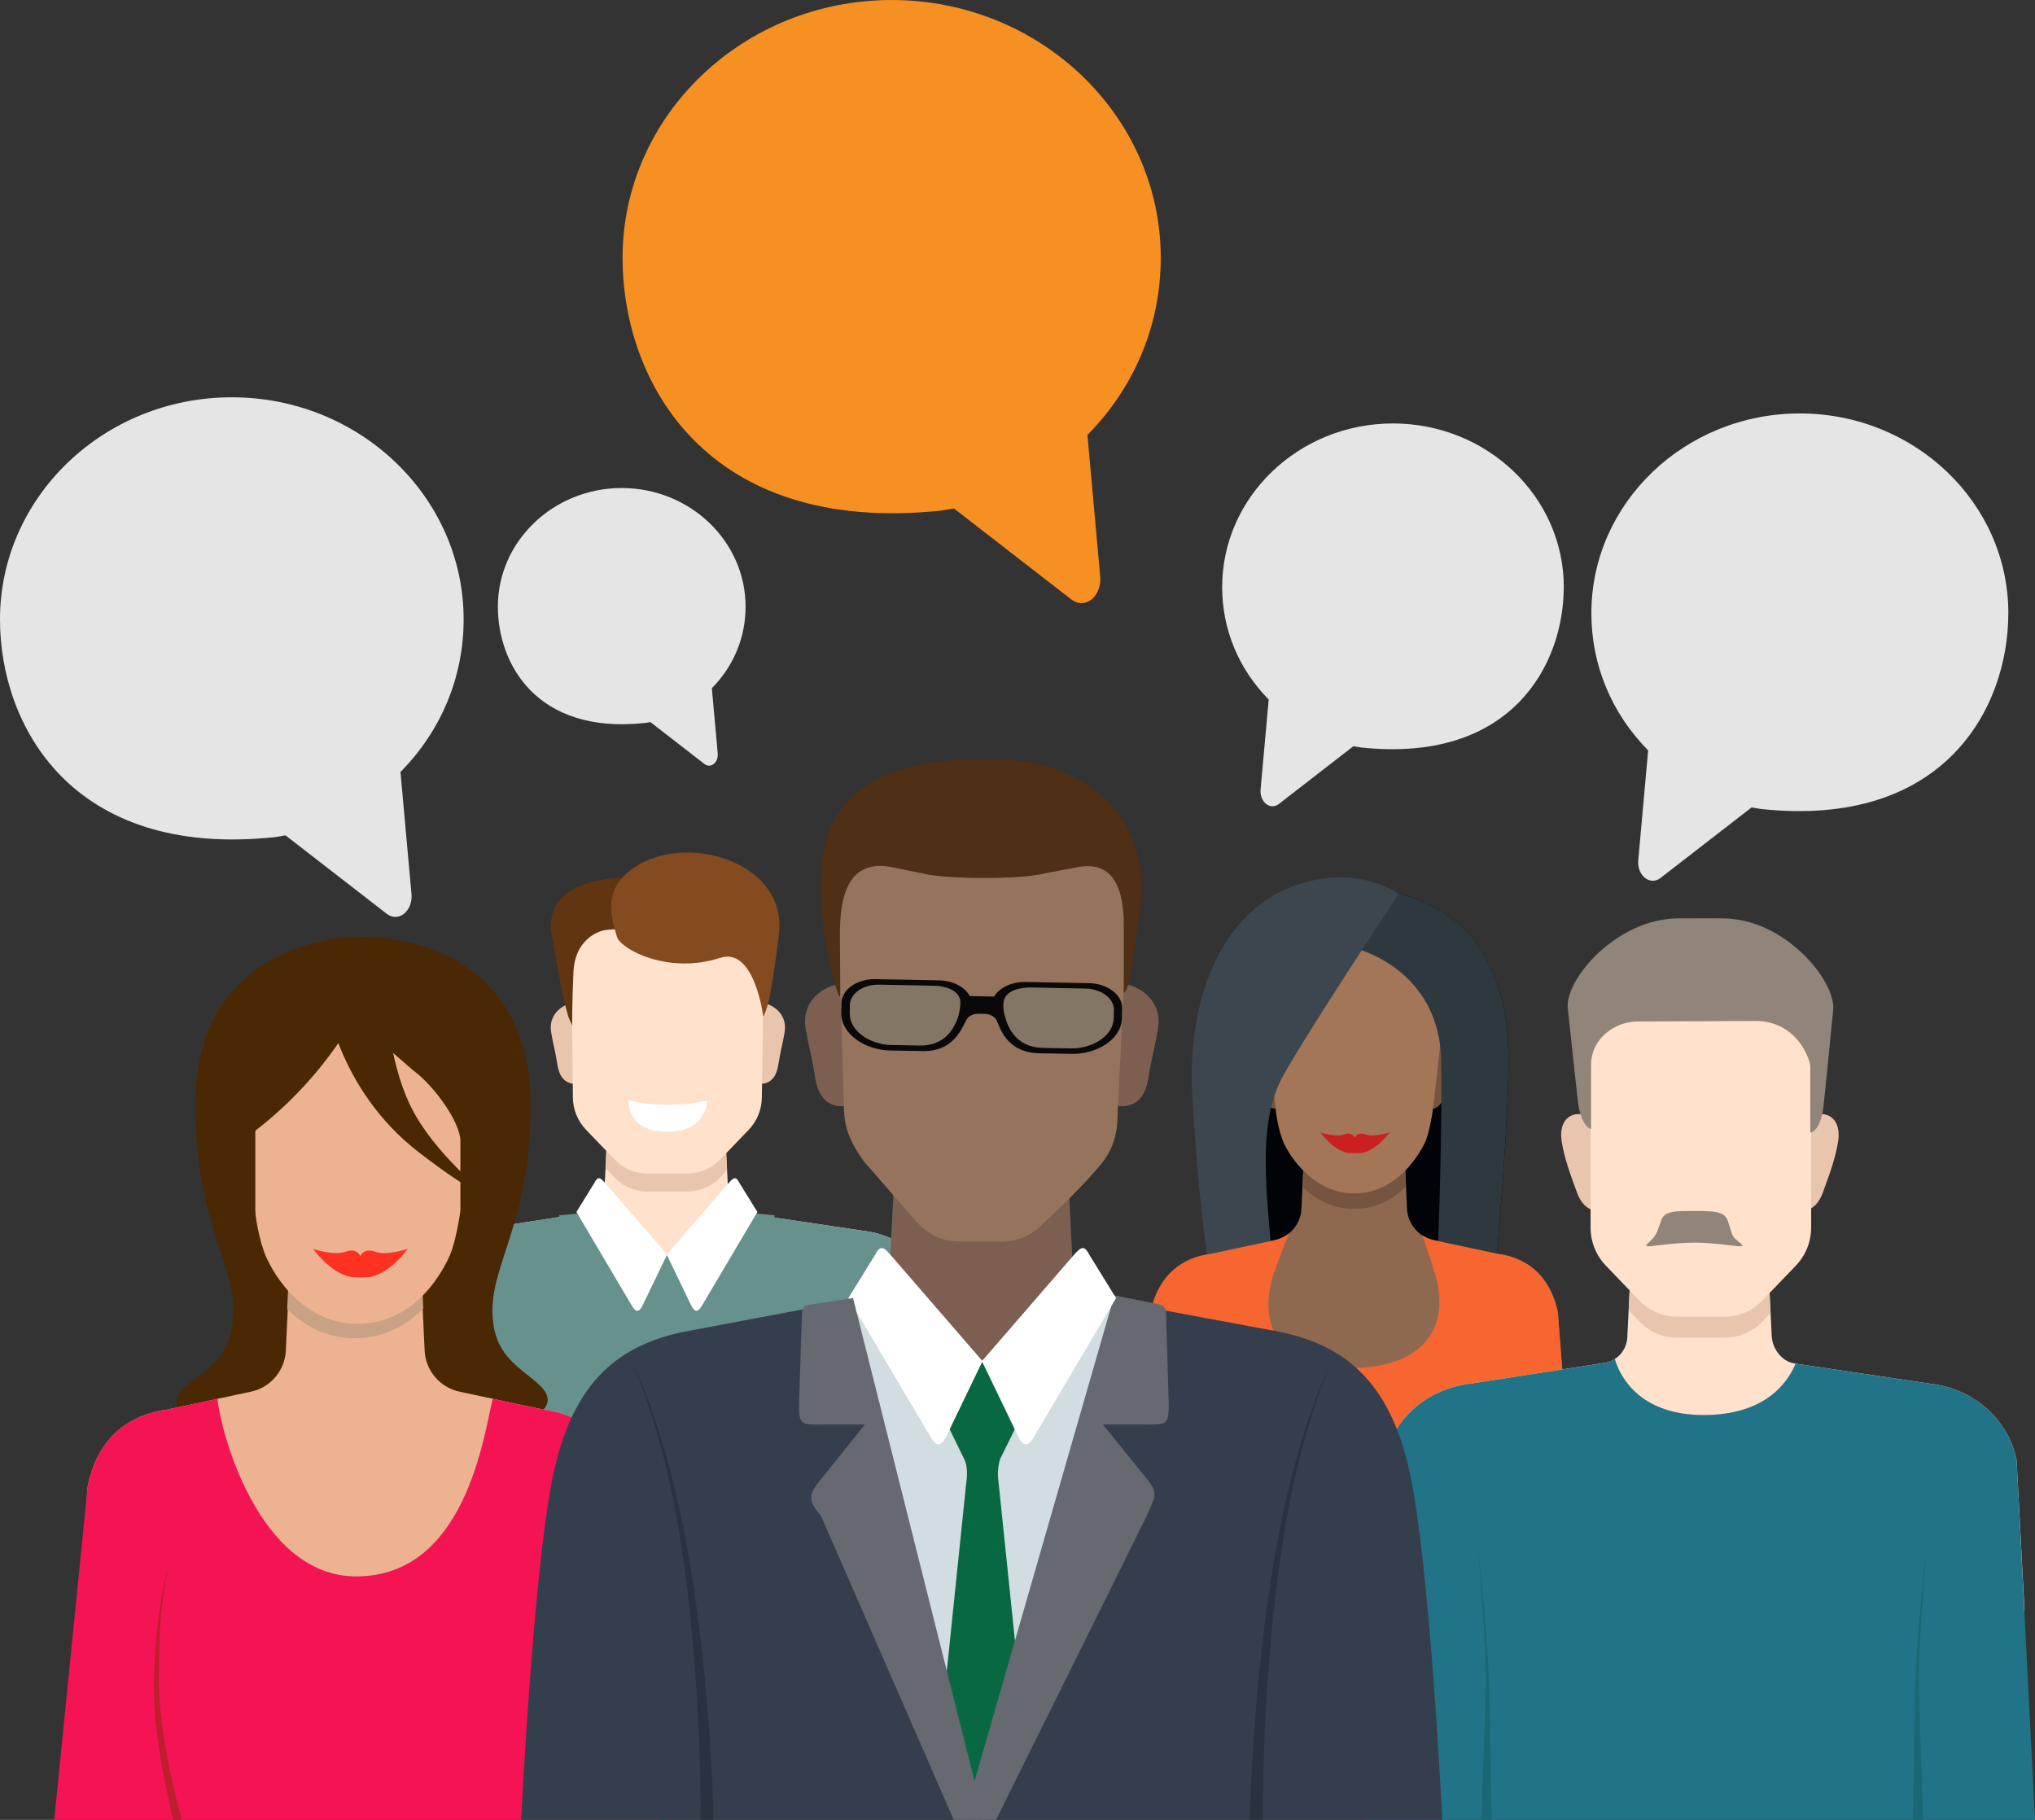 <?xml version="1.0" encoding="UTF-8"?> <svg xmlns="http://www.w3.org/2000/svg" id="Layer_2" data-name="Layer 2" viewBox="0 0 779.35 697.01"><rect x="0" y="0" width="779.35" height="697.01" fill="#333333" stroke="none"/><defs><style> .cls-1 { fill: #1b899b; opacity: .14; } .cls-1, .cls-2, .cls-3, .cls-4, .cls-5, .cls-6, .cls-7, .cls-8, .cls-9, .cls-10, .cls-11, .cls-12, .cls-13, .cls-14, .cls-15, .cls-16, .cls-17, .cls-18, .cls-19, .cls-20, .cls-21, .cls-22, .cls-23, .cls-24, .cls-25, .cls-26, .cls-27, .cls-28, .cls-29, .cls-30, .cls-31, .cls-32, .cls-33, .cls-34, .cls-35 { stroke-width: 0px; } .cls-2 { fill: #60350f; } .cls-3 { fill: #75553f; } .cls-4 { fill: #7c5f50; } .cls-5 { fill: #844b20; } .cls-6 { fill: #4f2f15; } .cls-7 { fill: #353e4c; } .cls-8 { fill: #492803; } .cls-9 { fill: #29323f; } .cls-10 { fill: #96735c; } .cls-11 { fill: #a37658; } .cls-12 { fill: #3c464f; } .cls-13 { fill: #2e383f; } .cls-14 { fill: #1a6875; } .cls-15 { fill: #09090a; } .cls-16 { fill: #076842; } .cls-17 { fill: #217487; } .cls-18 { fill: #d1dde0; } .cls-19 { fill: #c9a185; } .cls-20 { fill: #cc1f1f; } .cls-21 { fill: #be1e2d; } .cls-22 { fill: #918479; } .cls-23 { fill: #666a70; } .cls-24 { fill: #8e6950; } .cls-25 { fill: #edb291; } .cls-26 { fill: #ffe1cc; } .cls-27 { fill: #fff; } .cls-28 { fill: #ff3222; } .cls-29 { fill: #e5e5e5; } .cls-30 { fill: #f41454; } .cls-31 { fill: #f76531; } .cls-32 { fill: #f79022; } .cls-33 { fill: #e8c5ac; } .cls-34 { fill: #66918d; } .cls-35 { fill: #000307; } </style></defs><g id="Layer_1-2" data-name="Layer 1"><g><g><path class="cls-35" d="m521.32,340.59c16.77-.92,39.39,8.94,48.2,27.15,8.85,18.3,8.85,31.11,7.63,57.96-1.42,31.23-6.1,78.71-6.1,78.71l-100.67,2.44s-4.27-133.62,10.98-146.74c15.25-13.12,25.33-18.73,39.97-19.52Z"></path><path class="cls-3" d="m546.3,404.8s2.28-4.43,5.49-4.43c2.75,0,5.65,3.81,4.42,8.39-1.22,4.58-3.5,12.21-3.5,12.21,0,0-1.99,5.34-6.41,3.2-4.34-2.1,0-19.37,0-19.37Z"></path><path class="cls-3" d="m490.66,404.8s-2.28-4.43-5.49-4.43c-2.75,0-5.64,3.81-4.42,8.39,1.22,4.58,3.51,12.21,3.51,12.21,0,0,1.98,5.34,6.41,3.2,4.35-2.1,0-19.37,0-19.37Z"></path><path class="cls-24" d="m463.87,544.06l.08-.59.09.38h0s.04.21.04.21h109.12l.04-.2h0s.09-.38.09-.38l.09.59h26.43l-3.24-41.55c-2.23-11.25-9.22-20.41-22.99-22.31l-20.85-4.46h0l-3.74-.79c-5.72-1.22-9.9-6.17-10.18-12l-.46-9.97-.29-6.32h-38.94l-.29,6.32-.45,9.97c-.28,5.83-4.46,10.78-10.18,12l-3.73.79h0l-20.85,4.46c-13.77,1.9-20.76,11.06-22.99,22.31l-3.25,41.55h26.44Z"></path><path class="cls-3" d="m538.47,454.38l-.06-1.4-.29-6.32h-38.94l-.29,6.32-.07,1.57c4.48,4.39,10.98,8.48,19.77,8.48,8.8,0,15.31-4.06,19.88-8.65Z"></path><path class="cls-11" d="m517.96,354.92c-27.76-.31-33.83,22.62-33.06,35.12.66,10.58,3.66,34.3,3.66,34.3,0,2.86,1.71,11.33,3.77,14.78,0,0,8.71,17.96,26.33,17.96,18.83.02,27.31-20.04,27.31-20.04,1.3-3.08,2.71-10.67,2.81-12.44,0,0,2.94-23.72,3.66-34.29.9-13.12-6.71-35.09-34.47-35.39Z"></path><path class="cls-13" d="m525.7,340.61l-6.82,22.55s32.5,7.52,33.09,43.34c.32,18.8-.75,67.7-1.67,75.63-.63,5.46,13.36,7.02,22.14,7.46,1.49-16.54,3.79-43.63,4.71-63.89,1.22-26.85,1.22-39.66-7.63-57.96-8.06-16.68-27.69-26.32-43.82-27.13Z"></path><path class="cls-12" d="m535.65,342.41s-40.26,60.7-45.76,72.6c-5.49,11.9-5.49,27.16-4.88,39.66.53,10.7,2.75,33.26,2.75,33.26l-23.49,3.66s-4.26-16.17-7.62-71.39c-2.35-38.69,11.89-70.17,37.22-80.24,25.31-10.07,41.79,2.45,41.79,2.45Z"></path><path class="cls-31" d="m596.61,502.52c-.21-1.07-.51-2.1-.81-3.13-1.31-4.27-3.55-8.36-6.66-11.8-3.73-3.77-8.81-6.45-15.52-7.38l-20.85-4.46h0l-3.74-.79c-1.58-.34-3.02-.98-4.32-1.82,2.38,6.73,4.61,13.7,4.66,13.89,7.32,24.1-7.32,36.91-32.03,36.91-27.15,0-36-15.86-29.59-35.99.08-.27,2.52-7.29,5.9-15.6-1.54,1.25-3.37,2.18-5.41,2.62l-3.73.79h0l-20.85,4.46c-13.77,1.9-20.76,11.06-22.99,22.31l-3.25,41.55h26.44l.08-.59.09.38h0s.04.21.04.21h2.32l103.72,10,3.08-10,.04-.2h0s.09-.38.09-.38l.09.59h26.43l-3.24-41.55Z"></path></g><path class="cls-20" d="m523,434.5c-3.27-1.19-4.11,1.26-4.11,1.26,0,0,0,0,0,0,0,0,0,0,0,0,0,0-.84-2.45-4.11-1.26-3.32,1.21-9.14-.81-9.14-.81,0,0,4.82,6.85,10.52,7.86.92.16,4.55.16,5.47,0,5.7-1.01,10.52-7.86,10.52-7.86,0,0-5.81,2.02-9.14.81Z"></path></g><g><g><path class="cls-26" d="m361.75,545.87l-2.61-49.43c-2.49-12.42-12.73-22.22-25.77-24.64l-47.09-7.02c-4.16-.64-7.41-4.93-7.47-9.39l-1.03-20.63h-45.26l-1.06,21.51c-.2,4.2-3.35,7.69-7.51,8.34l-46.5,7.2c-13.03,2.42-23.27,12.22-25.77,24.64l-2.61,49.43h212.69Z"></path><path class="cls-34" d="m359.13,496.44c-2.49-12.42-12.73-22.22-25.77-24.64l-36.81-5.49.11-.85-8.99-.86c-4.15-.65-7.29-4.13-7.51-8.34l-24.77,24.16-24.77-24.16c-.2,4.2-3.35,7.69-7.51,8.34l-8.98.86.11.64-36.81,5.7c-13.03,2.42-23.27,12.22-25.77,24.64l-2.61,49.43h212.69l-2.61-49.43Z"></path><path class="cls-33" d="m275.65,451.09l2.78-2.91-.67-13.44h-45.26l-.62,12.6,3.6,3.75c3.2,3.32,7.64,5.21,12.25,5.21h7.98s7.69,0,7.69,0c4.6,0,9.05-1.89,12.25-5.22Z"></path><path class="cls-33" d="m290.57,384.18l2.65.17c3.98,1.1,8.28,4.86,7.28,10.92-.92,5.51-1.35,5.98-2.48,12.81-1.58,9.67-9.49,6.52-9.49,6.52l2.05-30.42Z"></path><path class="cls-33" d="m220.97,384.18l-2.64.17c-3.98,1.1-8.27,4.86-7.27,10.92.92,5.51,1.35,5.98,2.48,12.81,1.58,9.67,9.49,6.52,9.49,6.52l-2.06-30.42Z"></path><path class="cls-26" d="m255.42,351.48h0s-36.81.3-36.81.3l.79,68.44c0,4.64,1.81,9.11,5.02,12.46l11.08,11.54c3.2,3.33,7.64,5.22,12.25,5.22h7.98s7.69,0,7.69,0c4.6,0,9.05-1.89,12.25-5.22l11.08-11.53c3.21-3.35,5.01-7.83,5.01-12.46l1.07-68.55-37.39-.18Z"></path><g><path class="cls-27" d="m231.78,453.15c-1.92-2.21-2.79-2.79-4.12-.15l-6.91,11.18,21.33,36.05c1.47,2.5,2.65,2.35,3.97-.15l9.42-19.57-23.69-27.37Z"></path><path class="cls-27" d="m279.02,453.15c1.91-2.21,2.8-2.79,4.12-.15l6.92,11.18-21.34,36.05c-1.47,2.5-2.65,2.35-3.97-.15l-9.42-19.57,23.69-27.37Z"></path></g><path class="cls-2" d="m238.63,336.15s-31.37-.34-27.28,22.27c2.86,15.79,3.99,23.15,6.26,30.78.27.92,1.5,3.51,1.5,3.51,0,0-.06-7.53.5-20.52.5-11.51,8.51-15.52,12.51-16.02,4.01-.5,11.01-.5,11.01-.5l-4.5-19.52Z"></path><path class="cls-5" d="m292.31,389.33s-3.28-26.77-16.48-22.49c-20.02,6.51-38.12-3.34-39.54-8.01-2.42-8.01-5.01-17.21,4.51-25.03,19.52-16.02,60.56-4.5,57.56,23.53-.38,3.58-1.77,14.23-2.92,20.85-1.55,9.04-3.13,11.14-3.13,11.14Z"></path></g><path class="cls-27" d="m240.69,421.28s4.97,1.81,14.71,1.81,15.33-1.55,15.33-1.55c0,0,.3,11.91-15.33,11.91s-14.71-12.18-14.71-12.18Z"></path></g><g><g><path class="cls-8" d="m206.85,530.71c-7.34-7.1-18.27-11-18.27-28.96s14.54-35.3,14.65-77.99c.17-67.13-64.24-64.97-64.24-64.97,0,0-64.41-2.16-64.23,64.97.11,42.69,14.65,60.03,14.65,77.99s-10.11,22.44-17.99,28.93c-7.61,6.27-1.54,11.29-1.54,11.29h135.4s8.9-4.17,1.57-11.27Z"></path><path class="cls-25" d="m242.32,617.99l-3.81-48.76c-2.93-14.79-12.12-26.81-30.22-29.32l-27.39-5.86h0s-4.91-1.05-4.91-1.05c-7.52-1.6-13.02-8.1-13.37-15.77l-.6-13.1-.38-8.3h-51.18l-.38,8.3-.6,13.1c-.36,7.67-5.86,14.16-13.37,15.77l-4.92,1.05h0s-27.39,5.86-27.39,5.86c-18.1,2.51-27.29,14.53-30.21,29.32l-3.81,48.76h212.54Z"></path><path class="cls-19" d="m162.1,501.17l-.08-1.84-.38-8.3h-51.18l-.38,8.3-.1,2.06c5.88,5.77,14.43,11.14,25.99,11.14,11.57,0,20.12-5.32,26.13-11.36Z"></path><path class="cls-30" d="m252.32,696.99l-13.81-127.76c-2.93-14.79-12.12-26.81-30.22-29.32l-19.61-4.19c-3.55,15.12-10.76,68.03-52.26,68.03-37.89,0-52.32-57.12-53.11-68.01l-19.52,4.17c-18.1,2.51-27.29,14.53-30.21,29.32l-12.81,127.76h231.54Z"></path><path class="cls-25" d="m137.05,391.53l-39.27.17v71.65c0,3.85,2.29,15.24,5.07,19.88,0,0,10.51,23.8,34.2,23.8,25.32,0,35.51-26.94,35.51-26.94,1.74-4.13,3.64-14.34,3.76-16.73v-26.4c0-6.85-9.66-20.86-18.27-27.16l-21.01-18.26Z"></path><path class="cls-8" d="m124.62,381.49s4.28,35.56,35.79,59.84c23.11,17.81,25.45,15.85,25.45,15.85,0,0-19.59-15.5-28.33-32.98-9.55-19.09-9.86-44.77-9.86-44.77l-23.05,2.07Z"></path><path class="cls-8" d="m137.05,387.05s-13.73,29.13-46.68,51.35v-51.35h46.68Z"></path></g><path class="cls-21" d="m62.73,665.17c-.87-5.61-1.54-11.26-1.73-16.91-.17-5.68-.21-11.39-.04-17.08.17-5.7.53-11.39,1.19-17.06.33-2.83.74-5.66,1.26-8.46.53-2.8,1.13-5.6,2.04-8.31-1.02,2.67-1.73,5.45-2.38,8.24-.64,2.79-1.16,5.61-1.61,8.44-.89,5.66-1.49,11.37-1.89,17.08-.39,5.72-.61,11.44-.63,17.19.06,5.78.62,11.52,1.37,17.22,1.43,10.61,3.56,21.08,6.01,31.47h3.27c-2.75-10.51-5.18-21.11-6.87-31.82Z"></path><path class="cls-28" d="m143.65,479.39c-4.48-1.62-5.63,1.72-5.63,1.72,0,0,0,0,0,0,0,0,0,0,0,0,0,0-1.15-3.34-5.63-1.72-4.55,1.65-12.5-1.11-12.5-1.11,0,0,6.59,9.38,14.39,10.76,1.25.22,6.23.22,7.48,0,7.8-1.38,14.39-10.76,14.39-10.76,0,0-7.95,2.76-12.5,1.11Z"></path></g><g><g><g><path class="cls-26" d="m775.35,616.88l-3.05-57.71c-2.91-14.51-14.87-25.95-30.09-28.77l-54.99-8.2c-4.85-.75-8.65-5.76-8.72-10.97l-1.21-24.09h-52.84l-1.24,25.11c-.24,4.9-3.91,8.98-8.76,9.73l-54.29,8.41c-15.22,2.82-27.18,14.26-30.08,28.77l-3.05,57.71h248.32Z"></path><path class="cls-33" d="m674.84,506.23l3.26-3.4-.79-15.69h-52.84l-.73,14.72,4.2,4.37c3.73,3.88,8.92,6.09,14.31,6.09h9.32s8.97-.01,8.97-.01c5.38,0,10.57-2.21,14.31-6.09Z"></path><path class="cls-33" d="m611,428.12l-5.11-1.35c-5.45-.78-8.96,3.44-7.79,10.52,1.06,6.43,3.08,11.87,5.84,19.47,3.11,8.58,9.44,6.85,9.44,6.85l-2.39-35.5Z"></path><path class="cls-33" d="m691.05,428.12l5.1-1.35c5.45-.78,8.96,3.44,7.79,10.52-1.06,6.43-3.08,11.87-5.84,19.47-3.11,8.58-9.45,6.85-9.45,6.85l2.4-35.5Z"></path><path class="cls-26" d="m651.21,389.93v.02l-42.06.17v80.07c0,5.41,2.11,10.64,5.85,14.55l12.93,13.46c3.73,3.88,8.92,6.09,14.31,6.09h9.32s8.97,0,8.97,0c5.38,0,10.57-2.21,14.31-6.1l12.93-13.46c3.75-3.91,5.85-9.14,5.85-14.54v-80.07l-42.41-.18Z"></path><path class="cls-17" d="m742.21,530.4l-54.55-8.13c-3.41,8.07-12.28,19.67-35.29,19.67s-31.54-13.2-33.94-21.49c-1.18.75-2.52,1.31-3.97,1.54l-54.29,8.41c-15.22,2.82-27.18,14.26-30.08,28.77l-7.05,137.82h256.32l-7.05-137.82c-2.91-14.51-14.87-25.95-30.09-28.77Z"></path><path class="cls-22" d="m609.33,408.19c-.14-10.65,9.45-16.96,17.63-16.96l44.41-.2c16.9-.54,21.92,15,21.92,17.39v25.23c.32.31,3.89-.58,5.06-9.93.41-3.25,3.7-36.82,3.7-36.82,1.17-11.11-18.36-35.17-42.5-35.17,0,0-5.13-.09-16.92,0-23.38.17-42.84,22.89-42.26,34l3.9,36.04c1.17,9.35,4.87,10.9,5.06,10.51v-24.09Z"></path></g><path class="cls-14" d="m571.29,697.01c-.28-17.56-.6-35.1-1.03-52.67-.24-8.8-.95-17.55-1.71-26.3-.78-8.74-1.68-17.47-2.67-26.19.78,8.74,1.46,17.49,2.03,26.24.55,8.75,1.04,17.52,1.06,26.26-.16,8.76-.48,17.54-.76,26.3l-.92,26.31,4,.04Z"></path><path class="cls-14" d="m732.54,697.01c.28-17.56.6-35.1,1.03-52.67.24-8.8.95-17.55,1.71-26.3.78-8.74,1.68-17.47,2.67-26.19-.78,8.74-1.46,17.49-2.03,26.24-.55,8.75-1.04,17.52-1.06,26.26.16,8.76.48,17.54.76,26.3l.92,26.31-4,.04Z"></path></g><path class="cls-22" d="m661.61,467.33c-1.22-3.52-6.04-3.52-12.59-3.52s-11.21-.15-12.6,3.06l-1.85,5.02c-1.58,3.85-6.93,5.84-2.2,5.37,0,0,9.9-1.34,16.67-1.34s16.01,1.34,16.01,1.34c5.64.47-1.1-1.9-1.77-4.76l-1.65-5.15Z"></path></g><g><path class="cls-4" d="m533.47,617.99l-3.86-73.12c-3.69-18.38-20.11-29.2-39.4-32.77l-68.38-14.06c-6.15-.95-10.96-7.29-11.04-13.89l-1.52-30.52h-66.95l-1.57,31.82c-.3,6.21-4.96,11.37-11.1,12.33l-66.75,15.33c-19.28,3.57-36.47,13.39-40.15,31.77l-3.86,73.12h314.61Z"></path><path class="cls-18" d="m421.89,687.99l15.31-188.95-13.29-1.27c-6.15-.96-10.79-6.12-11.11-12.33l-36.64,35.74-36.65-35.74c-.3,6.21-4.95,11.37-11.11,12.33l-13.28,1.27,20.68,188.95h86.08Z"></path><path class="cls-16" d="m370.27,565.76l-12.63,122.23h37.23l-12.69-122.54c-.15-2.11.34-5.47.94-6.88l6.59-13.3-13.37-23.39v-.56l-.15.28-.16-.28v.56l-13.38,23.39,6.66,13.66c.97,1.95,1.08,4.29.98,6.83Z"></path><path class="cls-7" d="m552.37,696.99s-4.84-99.25-12.66-133.89c-7.81-34.64-25.3-47.92-49.5-53l-51.68-9.58-70.45,196.47h184.29Z"></path><path class="cls-23" d="m381.46,696.99l57.75-116.46c2.5-6.43,5.12-8.19-.25-14.43l-16.57-20.52,19,.02c5.51,0,6.22-1.04,6.22-7.46l-1.07-35.93s-.31-1.31-.69-1.73c-.36-.41-1.54-.85-1.54-.85l-17.53-3.52-57.84,200.87h12.53Z"></path><g><path class="cls-27" d="m341.23,480.83c-2.83-3.26-4.14-4.14-6.1-.22l-10.23,16.54,31.56,53.33c2.17,3.7,3.92,3.48,5.88-.22l13.93-28.95-35.04-40.49Z"></path><path class="cls-27" d="m411.11,480.83c2.82-3.26,4.13-4.14,6.09-.22l10.22,16.54-31.55,53.33c-2.18,3.7-3.92,3.48-5.88-.22l-13.93-28.95,35.05-40.49Z"></path></g><g><g><path class="cls-4" d="m428.52,377.05l4,.25c6,1.67,12.49,7.33,10.98,16.47-1.38,8.32-2.04,9.02-3.74,19.33-2.38,14.6-14.32,9.85-14.32,9.85l3.09-45.91Z"></path><path class="cls-4" d="m323.5,377.05l-4,.25c-6,1.67-12.49,7.33-10.98,16.47,1.39,8.32,2.05,9.02,3.74,19.33,2.39,14.6,14.32,9.85,14.32,9.85l-3.08-45.91Z"></path></g><path class="cls-10" d="m376.27,327.7v.02l-56.08.22,2.97,94.09c0,6.98.51,12.83,7.63,22.71l19.95,22.91c6.62,7.2,11.9,7.88,19.08,7.88h6.91s6.14,0,6.14,0c7.18,0,11.83-2.06,16.8-7.09,0,0,13.08-11.86,21.73-22.22,5.25-6.29,6.63-12.75,6.63-19.74l4.79-98.53-56.56-.23Z"></path><path class="cls-6" d="m321.39,381.47c-1.57-2.62-6.81-23.61-7.06-36.94-.33-17.83-1.17-53.68,60.49-53.68,25.34,0-13.14,0,5.59,0,34.08,0,60.19,20.55,56.28,55.66-1.97,17.77-3.61,25.76-3.71,26.34-1.23,7.47-2.71,7.47-2.6,7.4v-24.98c0-8.9-.83-26.86-18.4-23.01l-12.58,2.39c-8.93,2.23-36.97,2.08-45.41,0l-13.32-2.7c-16.56-2.63-19.01,12.56-19.01,25.89l.12,20.36c-.03,2.29.12,4.13-.41,3.25Z"></path></g><path class="cls-7" d="m199.58,696.99s4.84-99.25,12.66-133.89c7.81-34.64,25.3-47.92,49.5-53l60.14-11.33,54,198.22h-176.3Z"></path><path class="cls-23" d="m312.23,545.6l19-.02-17.55,21.9c-5.36,6.24-2.48,8.94.72,13.05l50.86,116.46h11.69l-50.25-199.83-16.68,2.51s-2,.17-2.54,1.46c-.18.45-.35,1.85-.35,1.85l-1.14,35.17c0,6.42.72,7.46,6.22,7.46Z"></path><path class="cls-9" d="m273.24,696.99c-.29-15.16-1.2-30.19-2.48-45.22-1.29-15.03-3.01-30.01-5.27-44.92-2.24-14.9-5.11-29.74-8.99-44.31-1.93-7.28-4.11-14.5-6.59-21.61-2.51-7.09-5.23-14.14-8.67-20.83,3.25,6.78,5.77,13.89,8.08,21.03,2.28,7.16,4.25,14.41,5.97,21.72,3.46,14.62,5.91,29.44,7.72,44.34,1.84,14.9,3.14,29.86,4.01,44.85.85,14.97,1.35,30.01,1.22,44.94h5Z"></path><path class="cls-9" d="m478.71,696.99c.29-15.16,1.21-30.19,2.48-45.22,1.29-15.03,3.01-30.01,5.27-44.92,2.24-14.9,5.11-29.74,8.99-44.31,1.93-7.28,4.11-14.5,6.59-21.61,2.51-7.09,5.23-14.14,8.67-20.83-3.25,6.78-5.77,13.89-8.08,21.03-2.28,7.16-4.25,14.41-5.97,21.72-3.46,14.62-5.91,29.44-7.72,44.34-1.84,14.9-3.14,29.86-4.01,44.85-.85,14.97-1.35,30.01-1.22,44.94h-5Z"></path></g><path class="cls-32" d="m360.73,195.52c1.53-.29,3.06-.44,4.59-.79l45.04,34.91c1.17.91,2.48,1.36,3.8,1.36s2.7-.48,3.88-1.42c2.34-1.88,3.63-5.26,3.31-8.73l-4.89-54.28c18.14-18.35,28.08-42.27,28.08-67.82,0-54.44-46.22-98.74-103.05-98.74s-103.06,44.29-103.06,98.74c0,.04,0,.08,0,.12,0,46.62,31.44,106.36,122.3,96.66Z"></path><path class="cls-29" d="m105.37,320.61c1.32-.25,2.64-.38,3.96-.68l38.8,30.07c1.01.78,2.14,1.17,3.27,1.17s2.33-.41,3.34-1.22c2.02-1.62,3.13-4.53,2.85-7.52l-4.22-46.77c15.63-15.82,24.19-36.42,24.19-58.43,0-46.91-39.83-85.07-88.79-85.07S0,190.32,0,237.22c0,.03,0,.07,0,.1C0,277.49,27.09,328.97,105.37,320.61Z"></path><path class="cls-29" d="m769.14,234.94s0-.06,0-.09c0-42.18-35.82-76.5-79.85-76.5s-79.84,34.32-79.84,76.5c0,19.8,7.7,38.32,21.75,52.55l-3.79,42.06c-.25,2.69.75,5.31,2.56,6.76.91.73,1.96,1.1,3.01,1.1s2.04-.35,2.94-1.05l34.9-27.04c1.18.27,2.37.39,3.56.61,70.39,7.51,94.75-38.78,94.75-74.89Z"></path><path class="cls-29" d="m598.89,224.92s0-.05,0-.07c0-34.56-29.35-62.67-65.42-62.67s-65.41,28.12-65.41,62.67c0,16.22,6.31,31.4,17.82,43.05l-3.11,34.46c-.2,2.2.61,4.35,2.1,5.54.75.6,1.61.9,2.46.9s1.67-.29,2.41-.86l28.59-22.16c.97.22,1.94.32,2.91.5,57.67,6.16,77.63-31.77,77.63-61.36Z"></path><path class="cls-29" d="m246.97,276.91c.7-.13,1.41-.2,2.11-.36l20.73,16.07c.54.42,1.14.63,1.75.63s1.24-.22,1.79-.66c1.08-.86,1.67-2.42,1.52-4.02l-2.25-24.99c8.35-8.45,12.92-19.46,12.92-31.22,0-25.06-21.28-45.45-47.43-45.45s-47.44,20.39-47.44,45.45c0,.02,0,.03,0,.05,0,21.46,14.47,48.96,56.29,44.49Z"></path><g><path class="cls-15" d="m417.01,376.55l-24.25-.46c-5.38-.1-10.04,2.22-12.05,5.58l-9.28-.18c-1.89-3.43-6.45-5.93-11.83-6.02l-24.26-.46c-7.14-.13-13,3.97-13.1,9.17l-.07,4.02c.09,7.96,9.21,13.93,18.64,14.13l12.55.23c7.14.13,12.05-3.02,15.16-8.94l1.5-2.82c.64-1.54,2.6-2.57,4.82-2.54l2.19.04c2.24.04,4.15,1.16,4.71,2.71l1.34,3.01c2.86,6.03,7.74,9.24,14.88,9.37l12.55.24c9.45.18,18.78-5.45,19.17-13.41l.08-4.03c.1-5.19-5.6-9.51-12.75-9.65Zm-49.96,12.5c-.45,1.75-1.58,3.78-1.58,3.78-2.65,5.02-7.19,7.72-13.31,7.59l-10.75-.19c-8.08-.16-15.9-5.21-15.98-11.95l.06-3.4c.09-4.38,5.1-7.86,11.22-7.75l20.76.39c4.62.09,9.24,1.71,10.16,5.1,0,0,.58,1.99-.58,6.42Zm59.46,1.13c-.34,6.74-8.32,11.49-16.4,11.34l-10.75-.2c-6.13-.12-10.57-2.99-13.04-8.1,0,0-3.02-6.08-1.76-10.29,1.02-3.43,5.71-4.8,10.33-4.72l20.76.41c6.12.11,11.01,3.78,10.94,8.17l-.08,3.39Z"></path><path class="cls-1" d="m384.55,382.93c1.02-3.43,5.71-4.8,10.33-4.72l20.76.41c6.12.11,11.01,3.78,10.94,8.17l-.08,3.39c-.34,6.74-8.32,11.49-16.4,11.34l-10.75-.2c-6.13-.12-10.57-2.99-13.04-8.1,0,0-3.02-6.08-1.76-10.29Z"></path><path class="cls-1" d="m367.63,382.63c-.92-3.4-5.54-5.01-10.16-5.1l-20.76-.39c-6.12-.12-11.14,3.36-11.22,7.75l-.06,3.4c.07,6.74,7.89,11.79,15.98,11.95l10.75.19c6.12.13,10.66-2.57,13.31-7.59,0,0,1.13-2.03,1.58-3.78,1.16-4.44.58-6.42.58-6.42Z"></path></g></g></svg> 